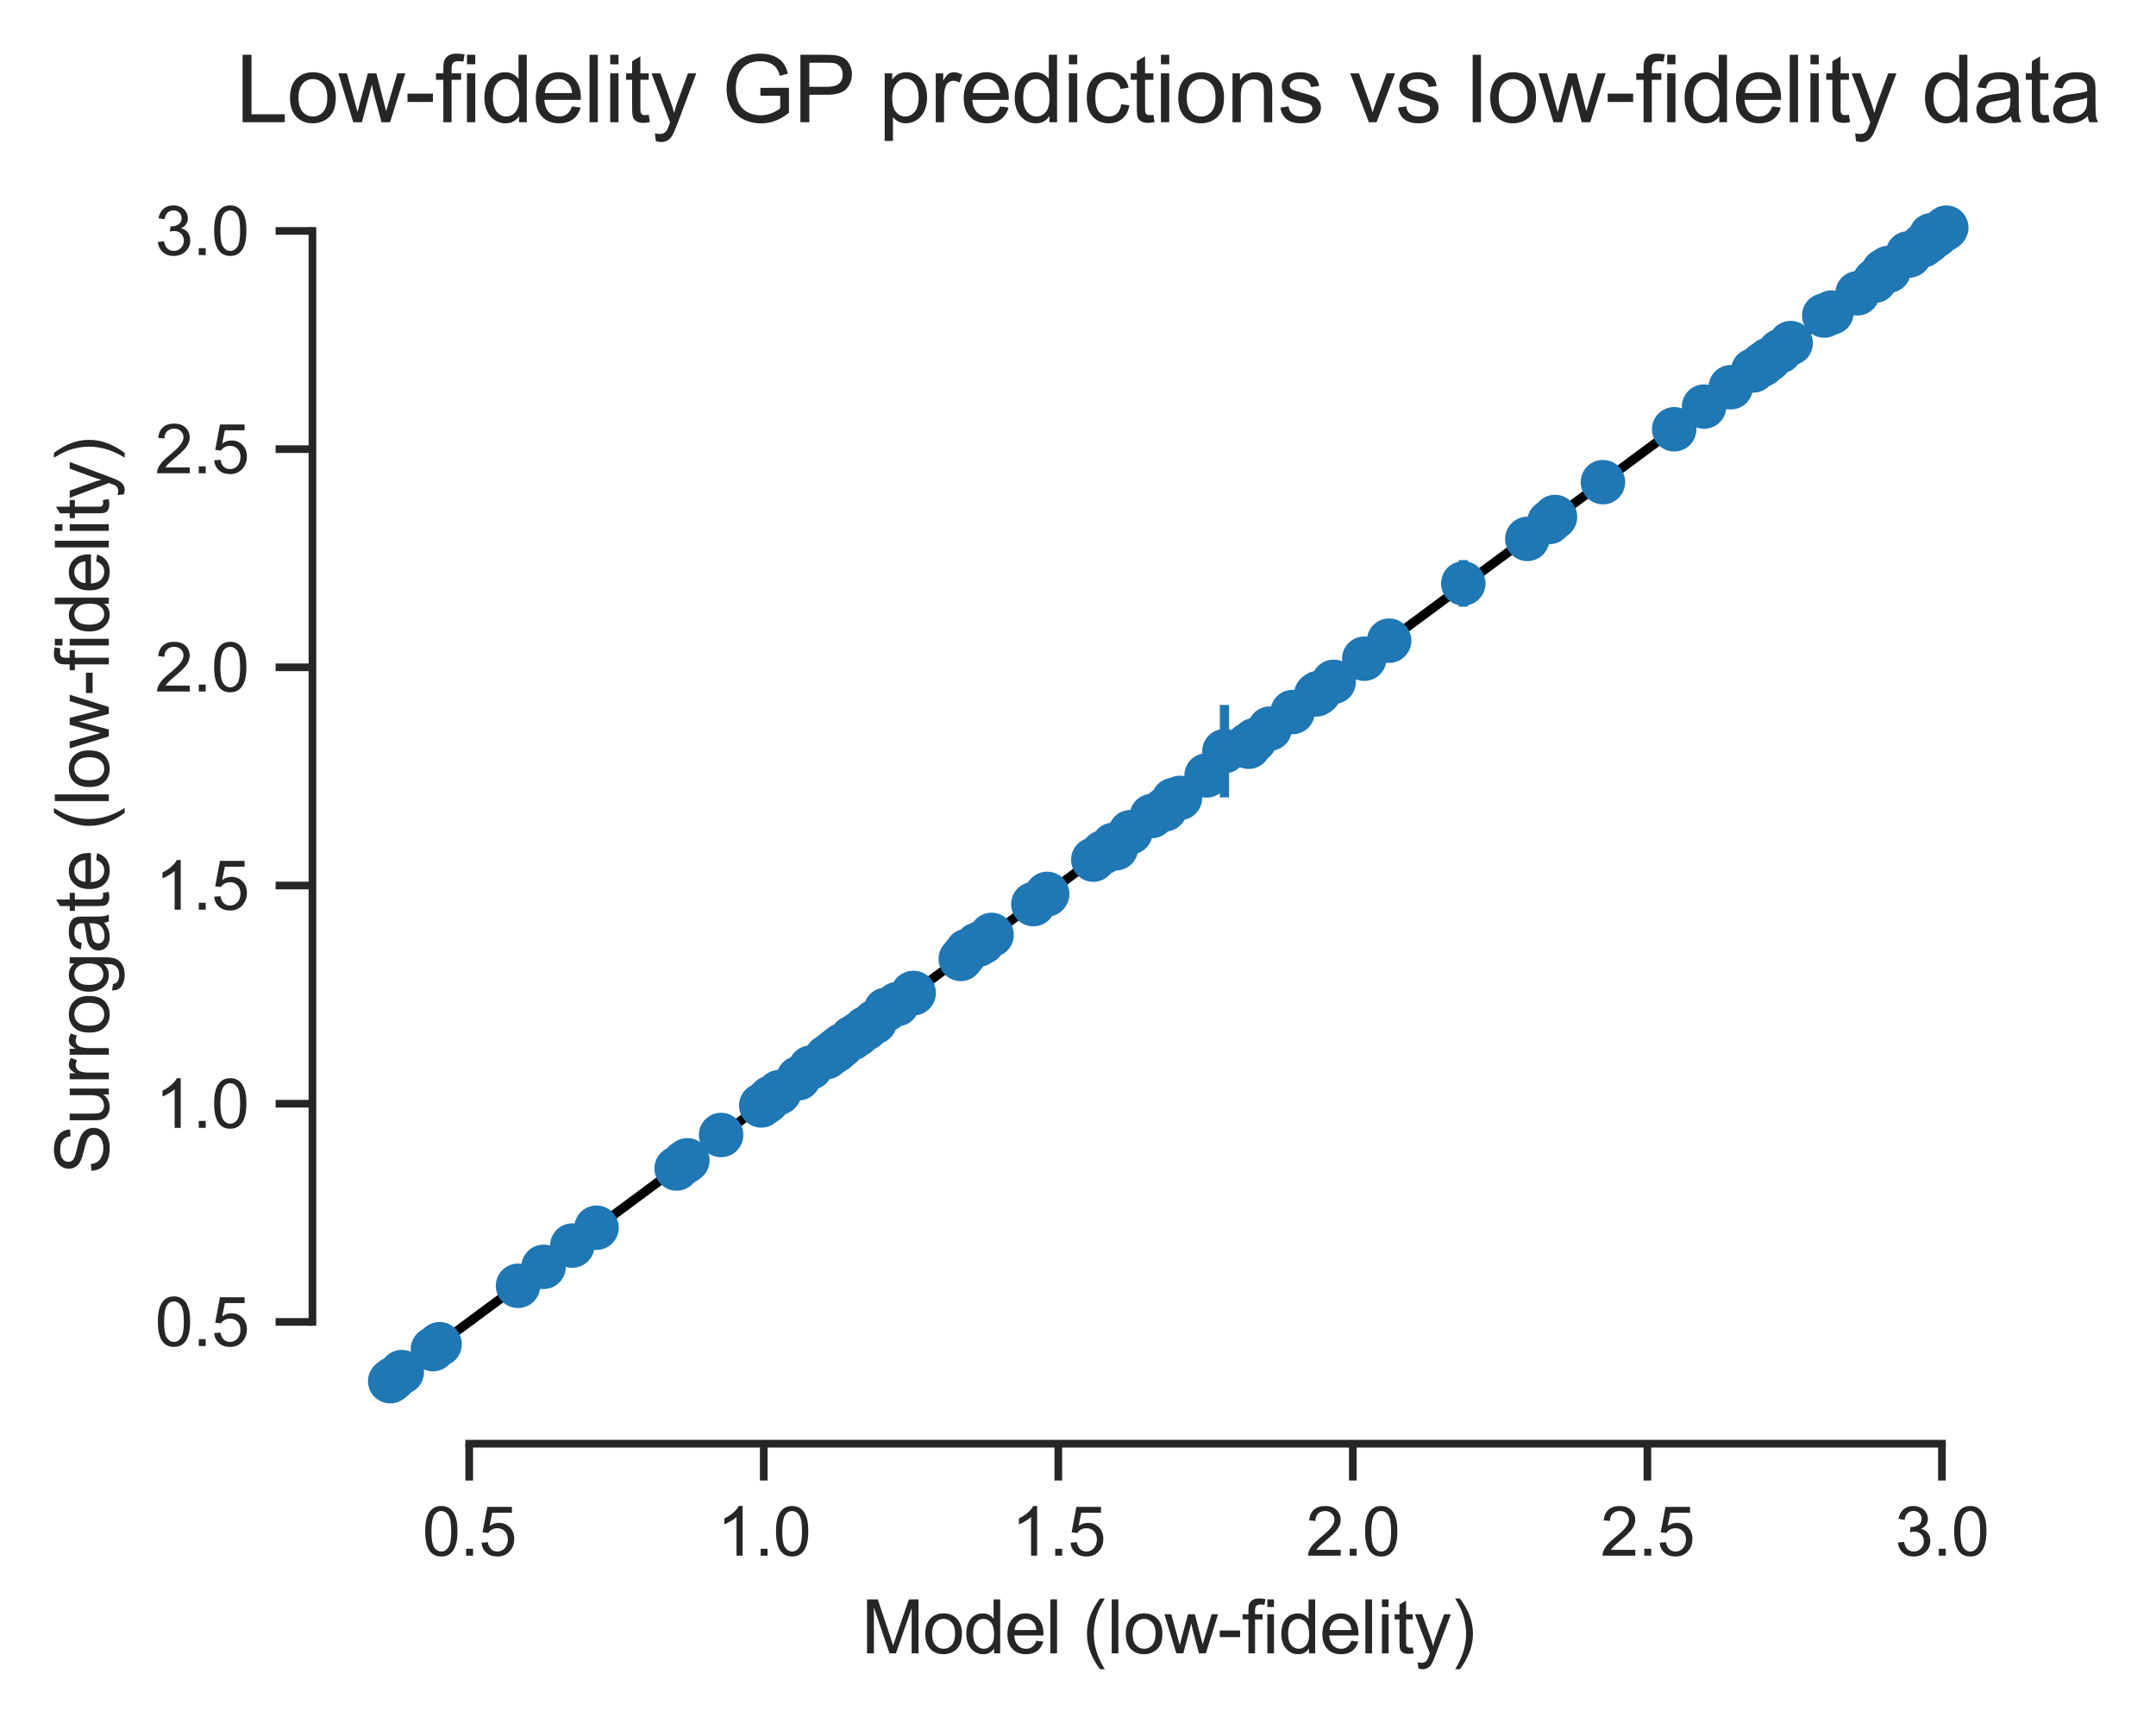 <?xml version="1.0" encoding="utf-8" standalone="no"?>
<!DOCTYPE svg PUBLIC "-//W3C//DTD SVG 1.1//EN"
  "http://www.w3.org/Graphics/SVG/1.1/DTD/svg11.dtd">
<svg xmlns:xlink="http://www.w3.org/1999/xlink" width="281.147pt" height="224.812pt" viewBox="0 0 281.147 224.812" xmlns="http://www.w3.org/2000/svg" version="1.1">
 <defs>
  <style type="text/css">*{stroke-linejoin: round; stroke-linecap: butt}</style>
 </defs>
 <g id="figure_1">
  <g id="patch_1">
   <path d="M 0 224.812 
L 281.147 224.812 
L 281.147 0 
L 0 0 
z
" style="fill: #ffffff"/>
  </g>
  <g id="axes_1">
   <g id="patch_2">
    <path d="M 40.741 188.256 
L 263.941 188.256 
L 263.941 21.936 
L 40.741 21.936 
z
" style="fill: #ffffff"/>
   </g>
   <g id="matplotlib.axis_1">
    <g id="xtick_1">
     <g id="line2d_1">
      <defs>
       <path id="m7c63d60e9c" d="M 0 0 
L 0 4.8 
" style="stroke: #262626"/>
      </defs>
      <g>
       <use xlink:href="#m7c63d60e9c" x="61.188" y="188.256" style="fill: #262626; stroke: #262626"/>
      </g>
     </g>
     <g id="text_1">
      <!-- 0.5 -->
      <g style="fill: #262626" transform="translate(55.072 202.855) scale(0.088 -0.088)">
       <defs>
        <path id="ArialMT-30" d="M 266 2259 
Q 266 3072 433 3567 
Q 600 4063 929 4331 
Q 1259 4600 1759 4600 
Q 2128 4600 2406 4451 
Q 2684 4303 2865 4023 
Q 3047 3744 3150 3342 
Q 3253 2941 3253 2259 
Q 3253 1453 3087 958 
Q 2922 463 2592 192 
Q 2263 -78 1759 -78 
Q 1097 -78 719 397 
Q 266 969 266 2259 
z
M 844 2259 
Q 844 1131 1108 757 
Q 1372 384 1759 384 
Q 2147 384 2411 759 
Q 2675 1134 2675 2259 
Q 2675 3391 2411 3762 
Q 2147 4134 1753 4134 
Q 1366 4134 1134 3806 
Q 844 3388 844 2259 
z
" transform="scale(0.016)"/>
        <path id="ArialMT-2e" d="M 581 0 
L 581 641 
L 1222 641 
L 1222 0 
L 581 0 
z
" transform="scale(0.016)"/>
        <path id="ArialMT-35" d="M 266 1200 
L 856 1250 
Q 922 819 1161 601 
Q 1400 384 1738 384 
Q 2144 384 2425 690 
Q 2706 997 2706 1503 
Q 2706 1984 2436 2262 
Q 2166 2541 1728 2541 
Q 1456 2541 1237 2417 
Q 1019 2294 894 2097 
L 366 2166 
L 809 4519 
L 3088 4519 
L 3088 3981 
L 1259 3981 
L 1013 2750 
Q 1425 3038 1878 3038 
Q 2478 3038 2890 2622 
Q 3303 2206 3303 1553 
Q 3303 931 2941 478 
Q 2500 -78 1738 -78 
Q 1113 -78 717 272 
Q 322 622 266 1200 
z
" transform="scale(0.016)"/>
       </defs>
       <use xlink:href="#ArialMT-30"/>
       <use xlink:href="#ArialMT-2e" x="55.615"/>
       <use xlink:href="#ArialMT-35" x="83.398"/>
      </g>
     </g>
    </g>
    <g id="xtick_2">
     <g id="line2d_2">
      <g>
       <use xlink:href="#m7c63d60e9c" x="99.596" y="188.256" style="fill: #262626; stroke: #262626"/>
      </g>
     </g>
     <g id="text_2">
      <!-- 1.0 -->
      <g style="fill: #262626" transform="translate(93.48 202.855) scale(0.088 -0.088)">
       <defs>
        <path id="ArialMT-31" d="M 2384 0 
L 1822 0 
L 1822 3584 
Q 1619 3391 1289 3197 
Q 959 3003 697 2906 
L 697 3450 
Q 1169 3672 1522 3987 
Q 1875 4303 2022 4600 
L 2384 4600 
L 2384 0 
z
" transform="scale(0.016)"/>
       </defs>
       <use xlink:href="#ArialMT-31"/>
       <use xlink:href="#ArialMT-2e" x="55.615"/>
       <use xlink:href="#ArialMT-30" x="83.398"/>
      </g>
     </g>
    </g>
    <g id="xtick_3">
     <g id="line2d_3">
      <g>
       <use xlink:href="#m7c63d60e9c" x="138.004" y="188.256" style="fill: #262626; stroke: #262626"/>
      </g>
     </g>
     <g id="text_3">
      <!-- 1.5 -->
      <g style="fill: #262626" transform="translate(131.888 202.855) scale(0.088 -0.088)">
       <use xlink:href="#ArialMT-31"/>
       <use xlink:href="#ArialMT-2e" x="55.615"/>
       <use xlink:href="#ArialMT-35" x="83.398"/>
      </g>
     </g>
    </g>
    <g id="xtick_4">
     <g id="line2d_4">
      <g>
       <use xlink:href="#m7c63d60e9c" x="176.413" y="188.256" style="fill: #262626; stroke: #262626"/>
      </g>
     </g>
     <g id="text_4">
      <!-- 2.0 -->
      <g style="fill: #262626" transform="translate(170.297 202.855) scale(0.088 -0.088)">
       <defs>
        <path id="ArialMT-32" d="M 3222 541 
L 3222 0 
L 194 0 
Q 188 203 259 391 
Q 375 700 629 1000 
Q 884 1300 1366 1694 
Q 2113 2306 2375 2664 
Q 2638 3022 2638 3341 
Q 2638 3675 2398 3904 
Q 2159 4134 1775 4134 
Q 1369 4134 1125 3890 
Q 881 3647 878 3216 
L 300 3275 
Q 359 3922 746 4261 
Q 1134 4600 1788 4600 
Q 2447 4600 2831 4234 
Q 3216 3869 3216 3328 
Q 3216 3053 3103 2787 
Q 2991 2522 2730 2228 
Q 2469 1934 1863 1422 
Q 1356 997 1212 845 
Q 1069 694 975 541 
L 3222 541 
z
" transform="scale(0.016)"/>
       </defs>
       <use xlink:href="#ArialMT-32"/>
       <use xlink:href="#ArialMT-2e" x="55.615"/>
       <use xlink:href="#ArialMT-30" x="83.398"/>
      </g>
     </g>
    </g>
    <g id="xtick_5">
     <g id="line2d_5">
      <g>
       <use xlink:href="#m7c63d60e9c" x="214.821" y="188.256" style="fill: #262626; stroke: #262626"/>
      </g>
     </g>
     <g id="text_5">
      <!-- 2.5 -->
      <g style="fill: #262626" transform="translate(208.705 202.855) scale(0.088 -0.088)">
       <use xlink:href="#ArialMT-32"/>
       <use xlink:href="#ArialMT-2e" x="55.615"/>
       <use xlink:href="#ArialMT-35" x="83.398"/>
      </g>
     </g>
    </g>
    <g id="xtick_6">
     <g id="line2d_6">
      <g>
       <use xlink:href="#m7c63d60e9c" x="253.229" y="188.256" style="fill: #262626; stroke: #262626"/>
      </g>
     </g>
     <g id="text_6">
      <!-- 3.0 -->
      <g style="fill: #262626" transform="translate(247.113 202.855) scale(0.088 -0.088)">
       <defs>
        <path id="ArialMT-33" d="M 269 1209 
L 831 1284 
Q 928 806 1161 595 
Q 1394 384 1728 384 
Q 2125 384 2398 659 
Q 2672 934 2672 1341 
Q 2672 1728 2419 1979 
Q 2166 2231 1775 2231 
Q 1616 2231 1378 2169 
L 1441 2663 
Q 1497 2656 1531 2656 
Q 1891 2656 2178 2843 
Q 2466 3031 2466 3422 
Q 2466 3731 2256 3934 
Q 2047 4138 1716 4138 
Q 1388 4138 1169 3931 
Q 950 3725 888 3313 
L 325 3413 
Q 428 3978 793 4289 
Q 1159 4600 1703 4600 
Q 2078 4600 2393 4439 
Q 2709 4278 2876 4000 
Q 3044 3722 3044 3409 
Q 3044 3113 2884 2869 
Q 2725 2625 2413 2481 
Q 2819 2388 3044 2092 
Q 3269 1797 3269 1353 
Q 3269 753 2831 336 
Q 2394 -81 1725 -81 
Q 1122 -81 723 278 
Q 325 638 269 1209 
z
" transform="scale(0.016)"/>
       </defs>
       <use xlink:href="#ArialMT-33"/>
       <use xlink:href="#ArialMT-2e" x="55.615"/>
       <use xlink:href="#ArialMT-30" x="83.398"/>
      </g>
     </g>
    </g>
    <g id="text_7">
     <!-- Model (low-fidelity) -->
     <g style="fill: #262626" transform="translate(112.333 215.592) scale(0.096 -0.096)">
      <defs>
       <path id="ArialMT-4d" d="M 475 0 
L 475 4581 
L 1388 4581 
L 2472 1338 
Q 2622 884 2691 659 
Q 2769 909 2934 1394 
L 4031 4581 
L 4847 4581 
L 4847 0 
L 4263 0 
L 4263 3834 
L 2931 0 
L 2384 0 
L 1059 3900 
L 1059 0 
L 475 0 
z
" transform="scale(0.016)"/>
       <path id="ArialMT-6f" d="M 213 1659 
Q 213 2581 725 3025 
Q 1153 3394 1769 3394 
Q 2453 3394 2887 2945 
Q 3322 2497 3322 1706 
Q 3322 1066 3130 698 
Q 2938 331 2570 128 
Q 2203 -75 1769 -75 
Q 1072 -75 642 372 
Q 213 819 213 1659 
z
M 791 1659 
Q 791 1022 1069 705 
Q 1347 388 1769 388 
Q 2188 388 2466 706 
Q 2744 1025 2744 1678 
Q 2744 2294 2464 2611 
Q 2184 2928 1769 2928 
Q 1347 2928 1069 2612 
Q 791 2297 791 1659 
z
" transform="scale(0.016)"/>
       <path id="ArialMT-64" d="M 2575 0 
L 2575 419 
Q 2259 -75 1647 -75 
Q 1250 -75 917 144 
Q 584 363 401 755 
Q 219 1147 219 1656 
Q 219 2153 384 2558 
Q 550 2963 881 3178 
Q 1213 3394 1622 3394 
Q 1922 3394 2156 3267 
Q 2391 3141 2538 2938 
L 2538 4581 
L 3097 4581 
L 3097 0 
L 2575 0 
z
M 797 1656 
Q 797 1019 1065 703 
Q 1334 388 1700 388 
Q 2069 388 2326 689 
Q 2584 991 2584 1609 
Q 2584 2291 2321 2609 
Q 2059 2928 1675 2928 
Q 1300 2928 1048 2622 
Q 797 2316 797 1656 
z
" transform="scale(0.016)"/>
       <path id="ArialMT-65" d="M 2694 1069 
L 3275 997 
Q 3138 488 2766 206 
Q 2394 -75 1816 -75 
Q 1088 -75 661 373 
Q 234 822 234 1631 
Q 234 2469 665 2931 
Q 1097 3394 1784 3394 
Q 2450 3394 2872 2941 
Q 3294 2488 3294 1666 
Q 3294 1616 3291 1516 
L 816 1516 
Q 847 969 1125 678 
Q 1403 388 1819 388 
Q 2128 388 2347 550 
Q 2566 713 2694 1069 
z
M 847 1978 
L 2700 1978 
Q 2663 2397 2488 2606 
Q 2219 2931 1791 2931 
Q 1403 2931 1139 2672 
Q 875 2413 847 1978 
z
" transform="scale(0.016)"/>
       <path id="ArialMT-6c" d="M 409 0 
L 409 4581 
L 972 4581 
L 972 0 
L 409 0 
z
" transform="scale(0.016)"/>
       <path id="ArialMT-20" transform="scale(0.016)"/>
       <path id="ArialMT-28" d="M 1497 -1347 
Q 1031 -759 709 28 
Q 388 816 388 1659 
Q 388 2403 628 3084 
Q 909 3875 1497 4659 
L 1900 4659 
Q 1522 4009 1400 3731 
Q 1209 3300 1100 2831 
Q 966 2247 966 1656 
Q 966 153 1900 -1347 
L 1497 -1347 
z
" transform="scale(0.016)"/>
       <path id="ArialMT-77" d="M 1034 0 
L 19 3319 
L 600 3319 
L 1128 1403 
L 1325 691 
Q 1338 744 1497 1375 
L 2025 3319 
L 2603 3319 
L 3100 1394 
L 3266 759 
L 3456 1400 
L 4025 3319 
L 4572 3319 
L 3534 0 
L 2950 0 
L 2422 1988 
L 2294 2553 
L 1622 0 
L 1034 0 
z
" transform="scale(0.016)"/>
       <path id="ArialMT-2d" d="M 203 1375 
L 203 1941 
L 1931 1941 
L 1931 1375 
L 203 1375 
z
" transform="scale(0.016)"/>
       <path id="ArialMT-66" d="M 556 0 
L 556 2881 
L 59 2881 
L 59 3319 
L 556 3319 
L 556 3672 
Q 556 4006 616 4169 
Q 697 4388 901 4523 
Q 1106 4659 1475 4659 
Q 1713 4659 2000 4603 
L 1916 4113 
Q 1741 4144 1584 4144 
Q 1328 4144 1222 4034 
Q 1116 3925 1116 3625 
L 1116 3319 
L 1763 3319 
L 1763 2881 
L 1116 2881 
L 1116 0 
L 556 0 
z
" transform="scale(0.016)"/>
       <path id="ArialMT-69" d="M 425 3934 
L 425 4581 
L 988 4581 
L 988 3934 
L 425 3934 
z
M 425 0 
L 425 3319 
L 988 3319 
L 988 0 
L 425 0 
z
" transform="scale(0.016)"/>
       <path id="ArialMT-74" d="M 1650 503 
L 1731 6 
Q 1494 -44 1306 -44 
Q 1000 -44 831 53 
Q 663 150 594 308 
Q 525 466 525 972 
L 525 2881 
L 113 2881 
L 113 3319 
L 525 3319 
L 525 4141 
L 1084 4478 
L 1084 3319 
L 1650 3319 
L 1650 2881 
L 1084 2881 
L 1084 941 
Q 1084 700 1114 631 
Q 1144 563 1211 522 
Q 1278 481 1403 481 
Q 1497 481 1650 503 
z
" transform="scale(0.016)"/>
       <path id="ArialMT-79" d="M 397 -1278 
L 334 -750 
Q 519 -800 656 -800 
Q 844 -800 956 -737 
Q 1069 -675 1141 -563 
Q 1194 -478 1313 -144 
Q 1328 -97 1363 -6 
L 103 3319 
L 709 3319 
L 1400 1397 
Q 1534 1031 1641 628 
Q 1738 1016 1872 1384 
L 2581 3319 
L 3144 3319 
L 1881 -56 
Q 1678 -603 1566 -809 
Q 1416 -1088 1222 -1217 
Q 1028 -1347 759 -1347 
Q 597 -1347 397 -1278 
z
" transform="scale(0.016)"/>
       <path id="ArialMT-29" d="M 791 -1347 
L 388 -1347 
Q 1322 153 1322 1656 
Q 1322 2244 1188 2822 
Q 1081 3291 891 3722 
Q 769 4003 388 4659 
L 791 4659 
Q 1378 3875 1659 3084 
Q 1900 2403 1900 1659 
Q 1900 816 1576 28 
Q 1253 -759 791 -1347 
z
" transform="scale(0.016)"/>
      </defs>
      <use xlink:href="#ArialMT-4d"/>
      <use xlink:href="#ArialMT-6f" x="83.301"/>
      <use xlink:href="#ArialMT-64" x="138.916"/>
      <use xlink:href="#ArialMT-65" x="194.531"/>
      <use xlink:href="#ArialMT-6c" x="250.146"/>
      <use xlink:href="#ArialMT-20" x="272.363"/>
      <use xlink:href="#ArialMT-28" x="300.146"/>
      <use xlink:href="#ArialMT-6c" x="333.447"/>
      <use xlink:href="#ArialMT-6f" x="355.664"/>
      <use xlink:href="#ArialMT-77" x="411.279"/>
      <use xlink:href="#ArialMT-2d" x="483.496"/>
      <use xlink:href="#ArialMT-66" x="516.797"/>
      <use xlink:href="#ArialMT-69" x="544.58"/>
      <use xlink:href="#ArialMT-64" x="566.797"/>
      <use xlink:href="#ArialMT-65" x="622.412"/>
      <use xlink:href="#ArialMT-6c" x="678.027"/>
      <use xlink:href="#ArialMT-69" x="700.244"/>
      <use xlink:href="#ArialMT-74" x="722.461"/>
      <use xlink:href="#ArialMT-79" x="750.244"/>
      <use xlink:href="#ArialMT-29" x="800.244"/>
     </g>
    </g>
   </g>
   <g id="matplotlib.axis_2">
    <g id="ytick_1">
     <g id="line2d_7">
      <defs>
       <path id="m53e6cd5b7f" d="M 0 0 
L -4.8 0 
" style="stroke: #262626"/>
      </defs>
      <g>
       <use xlink:href="#m53e6cd5b7f" x="40.741" y="172.374" style="fill: #262626; stroke: #262626"/>
      </g>
     </g>
     <g id="text_8">
      <!-- 0.5 -->
      <g style="fill: #262626" transform="translate(20.209 175.523) scale(0.088 -0.088)">
       <use xlink:href="#ArialMT-30"/>
       <use xlink:href="#ArialMT-2e" x="55.615"/>
       <use xlink:href="#ArialMT-35" x="83.398"/>
      </g>
     </g>
    </g>
    <g id="ytick_2">
     <g id="line2d_8">
      <g>
       <use xlink:href="#m53e6cd5b7f" x="40.741" y="143.921" style="fill: #262626; stroke: #262626"/>
      </g>
     </g>
     <g id="text_9">
      <!-- 1.0 -->
      <g style="fill: #262626" transform="translate(20.209 147.071) scale(0.088 -0.088)">
       <use xlink:href="#ArialMT-31"/>
       <use xlink:href="#ArialMT-2e" x="55.615"/>
       <use xlink:href="#ArialMT-30" x="83.398"/>
      </g>
     </g>
    </g>
    <g id="ytick_3">
     <g id="line2d_9">
      <g>
       <use xlink:href="#m53e6cd5b7f" x="40.741" y="115.469" style="fill: #262626; stroke: #262626"/>
      </g>
     </g>
     <g id="text_10">
      <!-- 1.5 -->
      <g style="fill: #262626" transform="translate(20.209 118.618) scale(0.088 -0.088)">
       <use xlink:href="#ArialMT-31"/>
       <use xlink:href="#ArialMT-2e" x="55.615"/>
       <use xlink:href="#ArialMT-35" x="83.398"/>
      </g>
     </g>
    </g>
    <g id="ytick_4">
     <g id="line2d_10">
      <g>
       <use xlink:href="#m53e6cd5b7f" x="40.741" y="87.016" style="fill: #262626; stroke: #262626"/>
      </g>
     </g>
     <g id="text_11">
      <!-- 2.0 -->
      <g style="fill: #262626" transform="translate(20.209 90.166) scale(0.088 -0.088)">
       <use xlink:href="#ArialMT-32"/>
       <use xlink:href="#ArialMT-2e" x="55.615"/>
       <use xlink:href="#ArialMT-30" x="83.398"/>
      </g>
     </g>
    </g>
    <g id="ytick_5">
     <g id="line2d_11">
      <g>
       <use xlink:href="#m53e6cd5b7f" x="40.741" y="58.564" style="fill: #262626; stroke: #262626"/>
      </g>
     </g>
     <g id="text_12">
      <!-- 2.5 -->
      <g style="fill: #262626" transform="translate(20.209 61.713) scale(0.088 -0.088)">
       <use xlink:href="#ArialMT-32"/>
       <use xlink:href="#ArialMT-2e" x="55.615"/>
       <use xlink:href="#ArialMT-35" x="83.398"/>
      </g>
     </g>
    </g>
    <g id="ytick_6">
     <g id="line2d_12">
      <g>
       <use xlink:href="#m53e6cd5b7f" x="40.741" y="30.111" style="fill: #262626; stroke: #262626"/>
      </g>
     </g>
     <g id="text_13">
      <!-- 3.0 -->
      <g style="fill: #262626" transform="translate(20.209 33.261) scale(0.088 -0.088)">
       <use xlink:href="#ArialMT-33"/>
       <use xlink:href="#ArialMT-2e" x="55.615"/>
       <use xlink:href="#ArialMT-30" x="83.398"/>
      </g>
     </g>
    </g>
    <g id="text_14">
     <!-- Surrogate (low-fidelity) -->
     <g style="fill: #262626" transform="translate(14.188 153.109) rotate(-90) scale(0.096 -0.096)">
      <defs>
       <path id="ArialMT-53" d="M 288 1472 
L 859 1522 
Q 900 1178 1048 958 
Q 1197 738 1509 602 
Q 1822 466 2213 466 
Q 2559 466 2825 569 
Q 3091 672 3220 851 
Q 3350 1031 3350 1244 
Q 3350 1459 3225 1620 
Q 3100 1781 2813 1891 
Q 2628 1963 1997 2114 
Q 1366 2266 1113 2400 
Q 784 2572 623 2826 
Q 463 3081 463 3397 
Q 463 3744 659 4045 
Q 856 4347 1234 4503 
Q 1613 4659 2075 4659 
Q 2584 4659 2973 4495 
Q 3363 4331 3572 4012 
Q 3781 3694 3797 3291 
L 3216 3247 
Q 3169 3681 2898 3903 
Q 2628 4125 2100 4125 
Q 1550 4125 1298 3923 
Q 1047 3722 1047 3438 
Q 1047 3191 1225 3031 
Q 1400 2872 2139 2705 
Q 2878 2538 3153 2413 
Q 3553 2228 3743 1945 
Q 3934 1663 3934 1294 
Q 3934 928 3725 604 
Q 3516 281 3123 101 
Q 2731 -78 2241 -78 
Q 1619 -78 1198 103 
Q 778 284 539 648 
Q 300 1013 288 1472 
z
" transform="scale(0.016)"/>
       <path id="ArialMT-75" d="M 2597 0 
L 2597 488 
Q 2209 -75 1544 -75 
Q 1250 -75 995 37 
Q 741 150 617 320 
Q 494 491 444 738 
Q 409 903 409 1263 
L 409 3319 
L 972 3319 
L 972 1478 
Q 972 1038 1006 884 
Q 1059 663 1231 536 
Q 1403 409 1656 409 
Q 1909 409 2131 539 
Q 2353 669 2445 892 
Q 2538 1116 2538 1541 
L 2538 3319 
L 3100 3319 
L 3100 0 
L 2597 0 
z
" transform="scale(0.016)"/>
       <path id="ArialMT-72" d="M 416 0 
L 416 3319 
L 922 3319 
L 922 2816 
Q 1116 3169 1280 3281 
Q 1444 3394 1641 3394 
Q 1925 3394 2219 3213 
L 2025 2691 
Q 1819 2813 1613 2813 
Q 1428 2813 1281 2702 
Q 1134 2591 1072 2394 
Q 978 2094 978 1738 
L 978 0 
L 416 0 
z
" transform="scale(0.016)"/>
       <path id="ArialMT-67" d="M 319 -275 
L 866 -356 
Q 900 -609 1056 -725 
Q 1266 -881 1628 -881 
Q 2019 -881 2231 -725 
Q 2444 -569 2519 -288 
Q 2563 -116 2559 434 
Q 2191 0 1641 0 
Q 956 0 581 494 
Q 206 988 206 1678 
Q 206 2153 378 2554 
Q 550 2956 876 3175 
Q 1203 3394 1644 3394 
Q 2231 3394 2613 2919 
L 2613 3319 
L 3131 3319 
L 3131 450 
Q 3131 -325 2973 -648 
Q 2816 -972 2473 -1159 
Q 2131 -1347 1631 -1347 
Q 1038 -1347 672 -1080 
Q 306 -813 319 -275 
z
M 784 1719 
Q 784 1066 1043 766 
Q 1303 466 1694 466 
Q 2081 466 2343 764 
Q 2606 1063 2606 1700 
Q 2606 2309 2336 2618 
Q 2066 2928 1684 2928 
Q 1309 2928 1046 2623 
Q 784 2319 784 1719 
z
" transform="scale(0.016)"/>
       <path id="ArialMT-61" d="M 2588 409 
Q 2275 144 1986 34 
Q 1697 -75 1366 -75 
Q 819 -75 525 192 
Q 231 459 231 875 
Q 231 1119 342 1320 
Q 453 1522 633 1644 
Q 813 1766 1038 1828 
Q 1203 1872 1538 1913 
Q 2219 1994 2541 2106 
Q 2544 2222 2544 2253 
Q 2544 2597 2384 2738 
Q 2169 2928 1744 2928 
Q 1347 2928 1158 2789 
Q 969 2650 878 2297 
L 328 2372 
Q 403 2725 575 2942 
Q 747 3159 1072 3276 
Q 1397 3394 1825 3394 
Q 2250 3394 2515 3294 
Q 2781 3194 2906 3042 
Q 3031 2891 3081 2659 
Q 3109 2516 3109 2141 
L 3109 1391 
Q 3109 606 3145 398 
Q 3181 191 3288 0 
L 2700 0 
Q 2613 175 2588 409 
z
M 2541 1666 
Q 2234 1541 1622 1453 
Q 1275 1403 1131 1340 
Q 988 1278 909 1158 
Q 831 1038 831 891 
Q 831 666 1001 516 
Q 1172 366 1500 366 
Q 1825 366 2078 508 
Q 2331 650 2450 897 
Q 2541 1088 2541 1459 
L 2541 1666 
z
" transform="scale(0.016)"/>
      </defs>
      <use xlink:href="#ArialMT-53"/>
      <use xlink:href="#ArialMT-75" x="66.699"/>
      <use xlink:href="#ArialMT-72" x="122.314"/>
      <use xlink:href="#ArialMT-72" x="155.615"/>
      <use xlink:href="#ArialMT-6f" x="188.916"/>
      <use xlink:href="#ArialMT-67" x="244.531"/>
      <use xlink:href="#ArialMT-61" x="300.146"/>
      <use xlink:href="#ArialMT-74" x="355.762"/>
      <use xlink:href="#ArialMT-65" x="383.545"/>
      <use xlink:href="#ArialMT-20" x="439.16"/>
      <use xlink:href="#ArialMT-28" x="466.943"/>
      <use xlink:href="#ArialMT-6c" x="500.244"/>
      <use xlink:href="#ArialMT-6f" x="522.461"/>
      <use xlink:href="#ArialMT-77" x="578.076"/>
      <use xlink:href="#ArialMT-2d" x="650.293"/>
      <use xlink:href="#ArialMT-66" x="683.594"/>
      <use xlink:href="#ArialMT-69" x="711.377"/>
      <use xlink:href="#ArialMT-64" x="733.594"/>
      <use xlink:href="#ArialMT-65" x="789.209"/>
      <use xlink:href="#ArialMT-6c" x="844.824"/>
      <use xlink:href="#ArialMT-69" x="867.041"/>
      <use xlink:href="#ArialMT-74" x="889.258"/>
      <use xlink:href="#ArialMT-79" x="917.041"/>
      <use xlink:href="#ArialMT-29" x="967.041"/>
     </g>
    </g>
   </g>
   <g id="LineCollection_1">
    <path d="M 112.801 134.318 
L 112.801 133.966 
" clip-path="url(#p7ef61c70ca)" style="fill: none; stroke: #1f77b4; stroke-width: 1.2"/>
    <path d="M 117 131.642 
L 117 130.217 
" clip-path="url(#p7ef61c70ca)" style="fill: none; stroke: #1f77b4; stroke-width: 1.2"/>
    <path d="M 228.625 48.504 
L 228.625 48.108 
" clip-path="url(#p7ef61c70ca)" style="fill: none; stroke: #1f77b4; stroke-width: 1.2"/>
    <path d="M 100.494 143.432 
L 100.494 142.849 
" clip-path="url(#p7ef61c70ca)" style="fill: none; stroke: #1f77b4; stroke-width: 1.2"/>
    <path d="M 70.883 165.662 
L 70.883 164.723 
" clip-path="url(#p7ef61c70ca)" style="fill: none; stroke: #1f77b4; stroke-width: 1.2"/>
    <path d="M 89.227 151.735 
L 89.227 151.433 
" clip-path="url(#p7ef61c70ca)" style="fill: none; stroke: #1f77b4; stroke-width: 1.2"/>
    <path d="M 119.042 129.661 
L 119.042 129.369 
" clip-path="url(#p7ef61c70ca)" style="fill: none; stroke: #1f77b4; stroke-width: 1.2"/>
    <path d="M 111.874 135.425 
L 111.874 134.284 
" clip-path="url(#p7ef61c70ca)" style="fill: none; stroke: #1f77b4; stroke-width: 1.2"/>
    <path d="M 162.753 97.276 
L 162.753 96.966 
" clip-path="url(#p7ef61c70ca)" style="fill: none; stroke: #1f77b4; stroke-width: 1.2"/>
    <path d="M 238.831 40.917 
L 238.831 40.602 
" clip-path="url(#p7ef61c70ca)" style="fill: none; stroke: #1f77b4; stroke-width: 1.2"/>
    <path d="M 232.101 45.987 
L 232.101 45.63 
" clip-path="url(#p7ef61c70ca)" style="fill: none; stroke: #1f77b4; stroke-width: 1.2"/>
    <path d="M 163.606 96.842 
L 163.606 96.182 
" clip-path="url(#p7ef61c70ca)" style="fill: none; stroke: #1f77b4; stroke-width: 1.2"/>
    <path d="M 125.646 124.771 
L 125.646 124.437 
" clip-path="url(#p7ef61c70ca)" style="fill: none; stroke: #1f77b4; stroke-width: 1.2"/>
    <path d="M 88.235 152.829 
L 88.235 151.911 
" clip-path="url(#p7ef61c70ca)" style="fill: none; stroke: #1f77b4; stroke-width: 1.2"/>
    <path d="M 253.492 30.215 
L 253.492 29.658 
" clip-path="url(#p7ef61c70ca)" style="fill: none; stroke: #1f77b4; stroke-width: 1.2"/>
    <path d="M 51.288 180.393 
L 51.288 179.17 
" clip-path="url(#p7ef61c70ca)" style="fill: none; stroke: #1f77b4; stroke-width: 1.2"/>
    <path d="M 77.784 160.604 
L 77.784 159.579 
" clip-path="url(#p7ef61c70ca)" style="fill: none; stroke: #1f77b4; stroke-width: 1.2"/>
    <path d="M 202.775 67.696 
L 202.775 67.138 
" clip-path="url(#p7ef61c70ca)" style="fill: none; stroke: #1f77b4; stroke-width: 1.2"/>
    <path d="M 229.867 47.62 
L 229.867 47.288 
" clip-path="url(#p7ef61c70ca)" style="fill: none; stroke: #1f77b4; stroke-width: 1.2"/>
    <path d="M 218.321 56.142 
L 218.321 55.805 
" clip-path="url(#p7ef61c70ca)" style="fill: none; stroke: #1f77b4; stroke-width: 1.2"/>
    <path d="M 250.755 32.166 
L 250.755 31.812 
" clip-path="url(#p7ef61c70ca)" style="fill: none; stroke: #1f77b4; stroke-width: 1.2"/>
    <path d="M 251.233 31.904 
L 251.233 31.318 
" clip-path="url(#p7ef61c70ca)" style="fill: none; stroke: #1f77b4; stroke-width: 1.2"/>
    <path d="M 253.796 29.856 
L 253.796 29.518 
" clip-path="url(#p7ef61c70ca)" style="fill: none; stroke: #1f77b4; stroke-width: 1.2"/>
    <path d="M 125.286 125.546 
L 125.286 124.534 
" clip-path="url(#p7ef61c70ca)" style="fill: none; stroke: #1f77b4; stroke-width: 1.2"/>
    <path d="M 101.655 142.541 
L 101.655 142.259 
" clip-path="url(#p7ef61c70ca)" style="fill: none; stroke: #1f77b4; stroke-width: 1.2"/>
    <path d="M 168.558 93.011 
L 168.558 92.691 
" clip-path="url(#p7ef61c70ca)" style="fill: none; stroke: #1f77b4; stroke-width: 1.2"/>
    <path d="M 127.385 123.962 
L 127.385 122.453 
" clip-path="url(#p7ef61c70ca)" style="fill: none; stroke: #1f77b4; stroke-width: 1.2"/>
    <path d="M 136.475 116.849 
L 136.475 116.44 
" clip-path="url(#p7ef61c70ca)" style="fill: none; stroke: #1f77b4; stroke-width: 1.2"/>
    <path d="M 244.486 36.758 
L 244.486 36.441 
" clip-path="url(#p7ef61c70ca)" style="fill: none; stroke: #1f77b4; stroke-width: 1.2"/>
    <path d="M 199.167 70.556 
L 199.167 69.981 
" clip-path="url(#p7ef61c70ca)" style="fill: none; stroke: #1f77b4; stroke-width: 1.2"/>
    <path d="M 111.091 135.576 
L 111.091 135.093 
" clip-path="url(#p7ef61c70ca)" style="fill: none; stroke: #1f77b4; stroke-width: 1.2"/>
    <path d="M 145.177 110.311 
L 145.177 110.021 
" clip-path="url(#p7ef61c70ca)" style="fill: none; stroke: #1f77b4; stroke-width: 1.2"/>
    <path d="M 50.886 180.696 
L 50.886 179.505 
" clip-path="url(#p7ef61c70ca)" style="fill: none; stroke: #1f77b4; stroke-width: 1.2"/>
    <path d="M 112.951 134.292 
L 112.951 133.829 
" clip-path="url(#p7ef61c70ca)" style="fill: none; stroke: #1f77b4; stroke-width: 1.2"/>
    <path d="M 94.031 148.407 
L 94.031 147.595 
" clip-path="url(#p7ef61c70ca)" style="fill: none; stroke: #1f77b4; stroke-width: 1.2"/>
    <path d="M 150.198 106.607 
L 150.198 106.211 
" clip-path="url(#p7ef61c70ca)" style="fill: none; stroke: #1f77b4; stroke-width: 1.2"/>
    <path d="M 229.826 48.239 
L 229.826 46.868 
" clip-path="url(#p7ef61c70ca)" style="fill: none; stroke: #1f77b4; stroke-width: 1.2"/>
    <path d="M 171.647 90.739 
L 171.647 90.358 
" clip-path="url(#p7ef61c70ca)" style="fill: none; stroke: #1f77b4; stroke-width: 1.2"/>
    <path d="M 171.98 90.507 
L 171.98 90.167 
" clip-path="url(#p7ef61c70ca)" style="fill: none; stroke: #1f77b4; stroke-width: 1.2"/>
    <path d="M 143.86 111.286 
L 143.86 110.998 
" clip-path="url(#p7ef61c70ca)" style="fill: none; stroke: #1f77b4; stroke-width: 1.2"/>
    <path d="M 242.226 38.402 
L 242.226 38.083 
" clip-path="url(#p7ef61c70ca)" style="fill: none; stroke: #1f77b4; stroke-width: 1.2"/>
    <path d="M 129.301 122.068 
L 129.301 121.752 
" clip-path="url(#p7ef61c70ca)" style="fill: none; stroke: #1f77b4; stroke-width: 1.2"/>
    <path d="M 114.079 133.548 
L 114.079 132.949 
" clip-path="url(#p7ef61c70ca)" style="fill: none; stroke: #1f77b4; stroke-width: 1.2"/>
    <path d="M 209.027 63.022 
L 209.027 62.717 
" clip-path="url(#p7ef61c70ca)" style="fill: none; stroke: #1f77b4; stroke-width: 1.2"/>
    <path d="M 173.915 89.127 
L 173.915 88.695 
" clip-path="url(#p7ef61c70ca)" style="fill: none; stroke: #1f77b4; stroke-width: 1.2"/>
    <path d="M 251.809 31.432 
L 251.809 30.639 
" clip-path="url(#p7ef61c70ca)" style="fill: none; stroke: #1f77b4; stroke-width: 1.2"/>
    <path d="M 181.144 83.783 
L 181.144 83.302 
" clip-path="url(#p7ef61c70ca)" style="fill: none; stroke: #1f77b4; stroke-width: 1.2"/>
    <path d="M 248.896 33.511 
L 248.896 33.146 
" clip-path="url(#p7ef61c70ca)" style="fill: none; stroke: #1f77b4; stroke-width: 1.2"/>
    <path d="M 89.631 151.568 
L 89.631 151.032 
" clip-path="url(#p7ef61c70ca)" style="fill: none; stroke: #1f77b4; stroke-width: 1.2"/>
    <path d="M 248.799 33.839 
L 248.799 32.255 
" clip-path="url(#p7ef61c70ca)" style="fill: none; stroke: #1f77b4; stroke-width: 1.2"/>
    <path d="M 128.155 123.091 
L 128.155 122.617 
" clip-path="url(#p7ef61c70ca)" style="fill: none; stroke: #1f77b4; stroke-width: 1.2"/>
    <path d="M 202.026 68.25 
L 202.026 67.884 
" clip-path="url(#p7ef61c70ca)" style="fill: none; stroke: #1f77b4; stroke-width: 1.2"/>
    <path d="M 230.665 47.221 
L 230.665 46.549 
" clip-path="url(#p7ef61c70ca)" style="fill: none; stroke: #1f77b4; stroke-width: 1.2"/>
    <path d="M 74.63 162.872 
L 74.63 161.966 
" clip-path="url(#p7ef61c70ca)" style="fill: none; stroke: #1f77b4; stroke-width: 1.2"/>
    <path d="M 246.223 35.734 
L 246.223 34.169 
" clip-path="url(#p7ef61c70ca)" style="fill: none; stroke: #1f77b4; stroke-width: 1.2"/>
    <path d="M 159.672 103.977 
L 159.672 91.924 
" clip-path="url(#p7ef61c70ca)" style="fill: none; stroke: #1f77b4; stroke-width: 1.2"/>
    <path d="M 251.479 31.619 
L 251.479 31.232 
" clip-path="url(#p7ef61c70ca)" style="fill: none; stroke: #1f77b4; stroke-width: 1.2"/>
    <path d="M 225.691 50.703 
L 225.691 50.285 
" clip-path="url(#p7ef61c70ca)" style="fill: none; stroke: #1f77b4; stroke-width: 1.2"/>
    <path d="M 67.551 167.821 
L 67.551 167.516 
" clip-path="url(#p7ef61c70ca)" style="fill: none; stroke: #1f77b4; stroke-width: 1.2"/>
    <path d="M 134.75 118.087 
L 134.75 117.706 
" clip-path="url(#p7ef61c70ca)" style="fill: none; stroke: #1f77b4; stroke-width: 1.2"/>
    <path d="M 52.395 179.438 
L 52.395 178.402 
" clip-path="url(#p7ef61c70ca)" style="fill: none; stroke: #1f77b4; stroke-width: 1.2"/>
    <path d="M 157.343 101.299 
L 157.343 100.925 
" clip-path="url(#p7ef61c70ca)" style="fill: none; stroke: #1f77b4; stroke-width: 1.2"/>
    <path d="M 153.019 104.556 
L 153.019 104.072 
" clip-path="url(#p7ef61c70ca)" style="fill: none; stroke: #1f77b4; stroke-width: 1.2"/>
    <path d="M 127.547 123.361 
L 127.547 123.022 
" clip-path="url(#p7ef61c70ca)" style="fill: none; stroke: #1f77b4; stroke-width: 1.2"/>
    <path d="M 249.021 33.422 
L 249.021 33.088 
" clip-path="url(#p7ef61c70ca)" style="fill: none; stroke: #1f77b4; stroke-width: 1.2"/>
    <path d="M 252.473 30.896 
L 252.473 30.487 
" clip-path="url(#p7ef61c70ca)" style="fill: none; stroke: #1f77b4; stroke-width: 1.2"/>
    <path d="M 190.815 79.114 
L 190.815 73.039 
" clip-path="url(#p7ef61c70ca)" style="fill: none; stroke: #1f77b4; stroke-width: 1.2"/>
    <path d="M 245.613 36.337 
L 245.613 34.337 
" clip-path="url(#p7ef61c70ca)" style="fill: none; stroke: #1f77b4; stroke-width: 1.2"/>
    <path d="M 56.461 176.887 
L 56.461 174.953 
" clip-path="url(#p7ef61c70ca)" style="fill: none; stroke: #1f77b4; stroke-width: 1.2"/>
    <path d="M 57.323 176.238 
L 57.323 174.326 
" clip-path="url(#p7ef61c70ca)" style="fill: none; stroke: #1f77b4; stroke-width: 1.2"/>
    <path d="M 115.512 132.859 
L 115.512 130.489 
" clip-path="url(#p7ef61c70ca)" style="fill: none; stroke: #1f77b4; stroke-width: 1.2"/>
    <path d="M 147.418 108.672 
L 147.418 108.35 
" clip-path="url(#p7ef61c70ca)" style="fill: none; stroke: #1f77b4; stroke-width: 1.2"/>
    <path d="M 153.865 104.567 
L 153.865 103.528 
" clip-path="url(#p7ef61c70ca)" style="fill: none; stroke: #1f77b4; stroke-width: 1.2"/>
    <path d="M 233.506 45.009 
L 233.506 44.469 
" clip-path="url(#p7ef61c70ca)" style="fill: none; stroke: #1f77b4; stroke-width: 1.2"/>
    <path d="M 251.827 31.857 
L 251.827 29.496 
" clip-path="url(#p7ef61c70ca)" style="fill: none; stroke: #1f77b4; stroke-width: 1.2"/>
    <path d="M 109.234 136.919 
L 109.234 136.62 
" clip-path="url(#p7ef61c70ca)" style="fill: none; stroke: #1f77b4; stroke-width: 1.2"/>
    <path d="M 251.667 31.411 
L 251.667 31.114 
" clip-path="url(#p7ef61c70ca)" style="fill: none; stroke: #1f77b4; stroke-width: 1.2"/>
    <path d="M 111.144 135.521 
L 111.144 135.193 
" clip-path="url(#p7ef61c70ca)" style="fill: none; stroke: #1f77b4; stroke-width: 1.2"/>
    <path d="M 142.572 112.238 
L 142.572 111.945 
" clip-path="url(#p7ef61c70ca)" style="fill: none; stroke: #1f77b4; stroke-width: 1.2"/>
    <path d="M 113.994 133.868 
L 113.994 132.697 
" clip-path="url(#p7ef61c70ca)" style="fill: none; stroke: #1f77b4; stroke-width: 1.2"/>
    <path d="M 222.214 53.212 
L 222.214 52.826 
" clip-path="url(#p7ef61c70ca)" style="fill: none; stroke: #1f77b4; stroke-width: 1.2"/>
    <path d="M 119.146 130.005 
L 119.146 128.962 
" clip-path="url(#p7ef61c70ca)" style="fill: none; stroke: #1f77b4; stroke-width: 1.2"/>
    <path d="M 136.557 116.753 
L 136.557 116.377 
" clip-path="url(#p7ef61c70ca)" style="fill: none; stroke: #1f77b4; stroke-width: 1.2"/>
    <path d="M 107.797 138.409 
L 107.797 137.26 
" clip-path="url(#p7ef61c70ca)" style="fill: none; stroke: #1f77b4; stroke-width: 1.2"/>
    <path d="M 177.906 86.107 
L 177.906 85.68 
" clip-path="url(#p7ef61c70ca)" style="fill: none; stroke: #1f77b4; stroke-width: 1.2"/>
    <path d="M 165.582 95.218 
L 165.582 94.803 
" clip-path="url(#p7ef61c70ca)" style="fill: none; stroke: #1f77b4; stroke-width: 1.2"/>
    <path d="M 108.666 137.82 
L 108.666 136.594 
" clip-path="url(#p7ef61c70ca)" style="fill: none; stroke: #1f77b4; stroke-width: 1.2"/>
    <path d="M 162.83 97.812 
L 162.83 96.931 
" clip-path="url(#p7ef61c70ca)" style="fill: none; stroke: #1f77b4; stroke-width: 1.2"/>
    <path d="M 104.129 140.842 
L 104.129 140.354 
" clip-path="url(#p7ef61c70ca)" style="fill: none; stroke: #1f77b4; stroke-width: 1.2"/>
    <path d="M 145.516 111.559 
L 145.516 109.656 
" clip-path="url(#p7ef61c70ca)" style="fill: none; stroke: #1f77b4; stroke-width: 1.2"/>
    <path d="M 99.978 143.828 
L 99.978 143.482 
" clip-path="url(#p7ef61c70ca)" style="fill: none; stroke: #1f77b4; stroke-width: 1.2"/>
    <path d="M 126.115 125.459 
L 126.115 122.518 
" clip-path="url(#p7ef61c70ca)" style="fill: none; stroke: #1f77b4; stroke-width: 1.2"/>
    <path d="M 99.271 144.624 
L 99.271 143.669 
" clip-path="url(#p7ef61c70ca)" style="fill: none; stroke: #1f77b4; stroke-width: 1.2"/>
    <path d="M 109.787 136.656 
L 109.787 135.987 
" clip-path="url(#p7ef61c70ca)" style="fill: none; stroke: #1f77b4; stroke-width: 1.2"/>
    <path d="M 105.699 140.66 
L 105.699 137.774 
" clip-path="url(#p7ef61c70ca)" style="fill: none; stroke: #1f77b4; stroke-width: 1.2"/>
    <path d="M 151.898 106.097 
L 151.898 104.982 
" clip-path="url(#p7ef61c70ca)" style="fill: none; stroke: #1f77b4; stroke-width: 1.2"/>
    <path d="M 109.03 137.669 
L 109.03 136.224 
" clip-path="url(#p7ef61c70ca)" style="fill: none; stroke: #1f77b4; stroke-width: 1.2"/>
    <path d="M 101.466 142.684 
L 101.466 142.398 
" clip-path="url(#p7ef61c70ca)" style="fill: none; stroke: #1f77b4; stroke-width: 1.2"/>
    <path d="M 237.887 41.911 
L 237.887 40.374 
" clip-path="url(#p7ef61c70ca)" style="fill: none; stroke: #1f77b4; stroke-width: 1.2"/>
    <path d="M 246.292 35.481 
L 246.292 35.1 
" clip-path="url(#p7ef61c70ca)" style="fill: none; stroke: #1f77b4; stroke-width: 1.2"/>
   </g>
   <g id="line2d_13">
    <path d="M 112.801 134.139 
L 117 131.029 
L 228.625 48.337 
L 100.494 143.256 
L 70.883 165.191 
L 89.227 151.603 
L 119.042 129.516 
L 111.874 134.826 
L 162.753 97.135 
L 238.831 40.777 
L 232.101 45.762 
L 163.606 96.503 
L 125.646 124.624 
L 88.235 152.338 
L 253.492 29.916 
L 51.288 179.708 
L 77.784 160.08 
L 202.775 67.487 
L 229.867 47.418 
L 218.321 55.971 
L 250.755 31.944 
L 251.233 31.59 
L 253.796 29.692 
L 125.286 124.891 
L 101.655 142.396 
L 168.558 92.835 
L 127.385 123.336 
L 136.475 116.601 
L 244.486 36.588 
L 199.167 70.16 
L 111.091 135.406 
L 145.177 110.155 
L 50.886 180.005 
L 112.951 134.028 
L 94.031 148.044 
L 150.198 106.436 
L 229.826 47.448 
L 171.647 90.546 
L 171.98 90.3 
L 143.86 111.131 
L 242.226 38.263 
L 129.301 121.916 
L 114.079 133.192 
L 209.027 62.856 
L 173.915 88.867 
L 251.809 31.163 
L 181.144 83.511 
L 248.896 33.321 
L 89.631 151.304 
L 248.799 33.393 
L 128.155 122.765 
L 202.026 68.042 
L 230.665 46.826 
L 74.63 162.416 
L 246.223 35.301 
L 159.672 99.417 
L 251.479 31.408 
L 225.691 50.511 
L 67.551 167.66 
L 134.75 117.879 
L 52.395 178.887 
L 157.343 101.143 
L 153.019 104.346 
L 127.547 123.216 
L 249.021 33.229 
L 252.473 30.671 
L 190.815 76.347 
L 245.613 35.753 
L 56.461 175.875 
L 57.323 175.237 
L 115.512 132.131 
L 147.418 108.495 
L 153.865 103.719 
L 233.506 44.722 
L 251.827 31.15 
L 109.234 136.782 
L 251.667 31.268 
L 111.144 135.366 
L 142.572 112.085 
L 113.994 133.255 
L 222.214 53.087 
L 119.146 129.439 
L 136.557 116.541 
L 107.797 137.846 
L 177.906 85.91 
L 165.582 95.04 
L 108.666 137.203 
L 162.83 97.078 
L 104.129 140.564 
L 145.516 109.904 
L 99.978 143.638 
L 126.115 124.276 
L 99.271 144.162 
L 109.787 136.372 
L 105.699 139.4 
L 151.898 105.176 
L 109.03 136.932 
L 101.466 142.536 
L 237.887 41.477 
L 246.292 35.25 
" clip-path="url(#p7ef61c70ca)" style="fill: none; stroke-dasharray: 4.44,1.92; stroke-dashoffset: 0; stroke: #000000; stroke-width: 1.2"/>
   </g>
   <g id="line2d_14">
    <defs>
     <path id="m0fe7810b8b" d="M 0 2.4 
C 0.636 2.4 1.247 2.147 1.697 1.697 
C 2.147 1.247 2.4 0.636 2.4 0 
C 2.4 -0.636 2.147 -1.247 1.697 -1.697 
C 1.247 -2.147 0.636 -2.4 0 -2.4 
C -0.636 -2.4 -1.247 -2.147 -1.697 -1.697 
C -2.147 -1.247 -2.4 -0.636 -2.4 0 
C -2.4 0.636 -2.147 1.247 -1.697 1.697 
C -1.247 2.147 -0.636 2.4 0 2.4 
z
" style="stroke: #1f77b4"/>
    </defs>
    <g clip-path="url(#p7ef61c70ca)">
     <use xlink:href="#m0fe7810b8b" x="112.801" y="134.142" style="fill: #1f77b4; stroke: #1f77b4"/>
     <use xlink:href="#m0fe7810b8b" x="117" y="130.93" style="fill: #1f77b4; stroke: #1f77b4"/>
     <use xlink:href="#m0fe7810b8b" x="228.625" y="48.306" style="fill: #1f77b4; stroke: #1f77b4"/>
     <use xlink:href="#m0fe7810b8b" x="100.494" y="143.14" style="fill: #1f77b4; stroke: #1f77b4"/>
     <use xlink:href="#m0fe7810b8b" x="70.883" y="165.193" style="fill: #1f77b4; stroke: #1f77b4"/>
     <use xlink:href="#m0fe7810b8b" x="89.227" y="151.584" style="fill: #1f77b4; stroke: #1f77b4"/>
     <use xlink:href="#m0fe7810b8b" x="119.042" y="129.515" style="fill: #1f77b4; stroke: #1f77b4"/>
     <use xlink:href="#m0fe7810b8b" x="111.874" y="134.854" style="fill: #1f77b4; stroke: #1f77b4"/>
     <use xlink:href="#m0fe7810b8b" x="162.753" y="97.121" style="fill: #1f77b4; stroke: #1f77b4"/>
     <use xlink:href="#m0fe7810b8b" x="238.831" y="40.76" style="fill: #1f77b4; stroke: #1f77b4"/>
     <use xlink:href="#m0fe7810b8b" x="232.101" y="45.808" style="fill: #1f77b4; stroke: #1f77b4"/>
     <use xlink:href="#m0fe7810b8b" x="163.606" y="96.512" style="fill: #1f77b4; stroke: #1f77b4"/>
     <use xlink:href="#m0fe7810b8b" x="125.646" y="124.604" style="fill: #1f77b4; stroke: #1f77b4"/>
     <use xlink:href="#m0fe7810b8b" x="88.235" y="152.37" style="fill: #1f77b4; stroke: #1f77b4"/>
     <use xlink:href="#m0fe7810b8b" x="253.492" y="29.936" style="fill: #1f77b4; stroke: #1f77b4"/>
     <use xlink:href="#m0fe7810b8b" x="51.288" y="179.782" style="fill: #1f77b4; stroke: #1f77b4"/>
     <use xlink:href="#m0fe7810b8b" x="77.784" y="160.092" style="fill: #1f77b4; stroke: #1f77b4"/>
     <use xlink:href="#m0fe7810b8b" x="202.775" y="67.417" style="fill: #1f77b4; stroke: #1f77b4"/>
     <use xlink:href="#m0fe7810b8b" x="229.867" y="47.454" style="fill: #1f77b4; stroke: #1f77b4"/>
     <use xlink:href="#m0fe7810b8b" x="218.321" y="55.974" style="fill: #1f77b4; stroke: #1f77b4"/>
     <use xlink:href="#m0fe7810b8b" x="250.755" y="31.989" style="fill: #1f77b4; stroke: #1f77b4"/>
     <use xlink:href="#m0fe7810b8b" x="251.233" y="31.611" style="fill: #1f77b4; stroke: #1f77b4"/>
     <use xlink:href="#m0fe7810b8b" x="253.796" y="29.687" style="fill: #1f77b4; stroke: #1f77b4"/>
     <use xlink:href="#m0fe7810b8b" x="125.286" y="125.04" style="fill: #1f77b4; stroke: #1f77b4"/>
     <use xlink:href="#m0fe7810b8b" x="101.655" y="142.4" style="fill: #1f77b4; stroke: #1f77b4"/>
     <use xlink:href="#m0fe7810b8b" x="168.558" y="92.851" style="fill: #1f77b4; stroke: #1f77b4"/>
     <use xlink:href="#m0fe7810b8b" x="127.385" y="123.208" style="fill: #1f77b4; stroke: #1f77b4"/>
     <use xlink:href="#m0fe7810b8b" x="136.475" y="116.645" style="fill: #1f77b4; stroke: #1f77b4"/>
     <use xlink:href="#m0fe7810b8b" x="244.486" y="36.6" style="fill: #1f77b4; stroke: #1f77b4"/>
     <use xlink:href="#m0fe7810b8b" x="199.167" y="70.268" style="fill: #1f77b4; stroke: #1f77b4"/>
     <use xlink:href="#m0fe7810b8b" x="111.091" y="135.335" style="fill: #1f77b4; stroke: #1f77b4"/>
     <use xlink:href="#m0fe7810b8b" x="145.177" y="110.166" style="fill: #1f77b4; stroke: #1f77b4"/>
     <use xlink:href="#m0fe7810b8b" x="50.886" y="180.1" style="fill: #1f77b4; stroke: #1f77b4"/>
     <use xlink:href="#m0fe7810b8b" x="112.951" y="134.061" style="fill: #1f77b4; stroke: #1f77b4"/>
     <use xlink:href="#m0fe7810b8b" x="94.031" y="148.001" style="fill: #1f77b4; stroke: #1f77b4"/>
     <use xlink:href="#m0fe7810b8b" x="150.198" y="106.409" style="fill: #1f77b4; stroke: #1f77b4"/>
     <use xlink:href="#m0fe7810b8b" x="229.826" y="47.553" style="fill: #1f77b4; stroke: #1f77b4"/>
     <use xlink:href="#m0fe7810b8b" x="171.647" y="90.549" style="fill: #1f77b4; stroke: #1f77b4"/>
     <use xlink:href="#m0fe7810b8b" x="171.98" y="90.337" style="fill: #1f77b4; stroke: #1f77b4"/>
     <use xlink:href="#m0fe7810b8b" x="143.86" y="111.142" style="fill: #1f77b4; stroke: #1f77b4"/>
     <use xlink:href="#m0fe7810b8b" x="242.226" y="38.242" style="fill: #1f77b4; stroke: #1f77b4"/>
     <use xlink:href="#m0fe7810b8b" x="129.301" y="121.91" style="fill: #1f77b4; stroke: #1f77b4"/>
     <use xlink:href="#m0fe7810b8b" x="114.079" y="133.248" style="fill: #1f77b4; stroke: #1f77b4"/>
     <use xlink:href="#m0fe7810b8b" x="209.027" y="62.87" style="fill: #1f77b4; stroke: #1f77b4"/>
     <use xlink:href="#m0fe7810b8b" x="173.915" y="88.911" style="fill: #1f77b4; stroke: #1f77b4"/>
     <use xlink:href="#m0fe7810b8b" x="251.809" y="31.036" style="fill: #1f77b4; stroke: #1f77b4"/>
     <use xlink:href="#m0fe7810b8b" x="181.144" y="83.543" style="fill: #1f77b4; stroke: #1f77b4"/>
     <use xlink:href="#m0fe7810b8b" x="248.896" y="33.329" style="fill: #1f77b4; stroke: #1f77b4"/>
     <use xlink:href="#m0fe7810b8b" x="89.631" y="151.3" style="fill: #1f77b4; stroke: #1f77b4"/>
     <use xlink:href="#m0fe7810b8b" x="248.799" y="33.047" style="fill: #1f77b4; stroke: #1f77b4"/>
     <use xlink:href="#m0fe7810b8b" x="128.155" y="122.854" style="fill: #1f77b4; stroke: #1f77b4"/>
     <use xlink:href="#m0fe7810b8b" x="202.026" y="68.067" style="fill: #1f77b4; stroke: #1f77b4"/>
     <use xlink:href="#m0fe7810b8b" x="230.665" y="46.885" style="fill: #1f77b4; stroke: #1f77b4"/>
     <use xlink:href="#m0fe7810b8b" x="74.63" y="162.419" style="fill: #1f77b4; stroke: #1f77b4"/>
     <use xlink:href="#m0fe7810b8b" x="246.223" y="34.951" style="fill: #1f77b4; stroke: #1f77b4"/>
     <use xlink:href="#m0fe7810b8b" x="159.672" y="97.951" style="fill: #1f77b4; stroke: #1f77b4"/>
     <use xlink:href="#m0fe7810b8b" x="251.479" y="31.425" style="fill: #1f77b4; stroke: #1f77b4"/>
     <use xlink:href="#m0fe7810b8b" x="225.691" y="50.494" style="fill: #1f77b4; stroke: #1f77b4"/>
     <use xlink:href="#m0fe7810b8b" x="67.551" y="167.668" style="fill: #1f77b4; stroke: #1f77b4"/>
     <use xlink:href="#m0fe7810b8b" x="134.75" y="117.896" style="fill: #1f77b4; stroke: #1f77b4"/>
     <use xlink:href="#m0fe7810b8b" x="52.395" y="178.92" style="fill: #1f77b4; stroke: #1f77b4"/>
     <use xlink:href="#m0fe7810b8b" x="157.343" y="101.112" style="fill: #1f77b4; stroke: #1f77b4"/>
     <use xlink:href="#m0fe7810b8b" x="153.019" y="104.314" style="fill: #1f77b4; stroke: #1f77b4"/>
     <use xlink:href="#m0fe7810b8b" x="127.547" y="123.191" style="fill: #1f77b4; stroke: #1f77b4"/>
     <use xlink:href="#m0fe7810b8b" x="249.021" y="33.255" style="fill: #1f77b4; stroke: #1f77b4"/>
     <use xlink:href="#m0fe7810b8b" x="252.473" y="30.692" style="fill: #1f77b4; stroke: #1f77b4"/>
     <use xlink:href="#m0fe7810b8b" x="190.815" y="76.076" style="fill: #1f77b4; stroke: #1f77b4"/>
     <use xlink:href="#m0fe7810b8b" x="245.613" y="35.337" style="fill: #1f77b4; stroke: #1f77b4"/>
     <use xlink:href="#m0fe7810b8b" x="56.461" y="175.92" style="fill: #1f77b4; stroke: #1f77b4"/>
     <use xlink:href="#m0fe7810b8b" x="57.323" y="175.282" style="fill: #1f77b4; stroke: #1f77b4"/>
     <use xlink:href="#m0fe7810b8b" x="115.512" y="131.674" style="fill: #1f77b4; stroke: #1f77b4"/>
     <use xlink:href="#m0fe7810b8b" x="147.418" y="108.511" style="fill: #1f77b4; stroke: #1f77b4"/>
     <use xlink:href="#m0fe7810b8b" x="153.865" y="104.048" style="fill: #1f77b4; stroke: #1f77b4"/>
     <use xlink:href="#m0fe7810b8b" x="233.506" y="44.739" style="fill: #1f77b4; stroke: #1f77b4"/>
     <use xlink:href="#m0fe7810b8b" x="251.827" y="30.676" style="fill: #1f77b4; stroke: #1f77b4"/>
     <use xlink:href="#m0fe7810b8b" x="109.234" y="136.77" style="fill: #1f77b4; stroke: #1f77b4"/>
     <use xlink:href="#m0fe7810b8b" x="251.667" y="31.263" style="fill: #1f77b4; stroke: #1f77b4"/>
     <use xlink:href="#m0fe7810b8b" x="111.144" y="135.357" style="fill: #1f77b4; stroke: #1f77b4"/>
     <use xlink:href="#m0fe7810b8b" x="142.572" y="112.092" style="fill: #1f77b4; stroke: #1f77b4"/>
     <use xlink:href="#m0fe7810b8b" x="113.994" y="133.283" style="fill: #1f77b4; stroke: #1f77b4"/>
     <use xlink:href="#m0fe7810b8b" x="222.214" y="53.019" style="fill: #1f77b4; stroke: #1f77b4"/>
     <use xlink:href="#m0fe7810b8b" x="119.146" y="129.484" style="fill: #1f77b4; stroke: #1f77b4"/>
     <use xlink:href="#m0fe7810b8b" x="136.557" y="116.565" style="fill: #1f77b4; stroke: #1f77b4"/>
     <use xlink:href="#m0fe7810b8b" x="107.797" y="137.835" style="fill: #1f77b4; stroke: #1f77b4"/>
     <use xlink:href="#m0fe7810b8b" x="177.906" y="85.893" style="fill: #1f77b4; stroke: #1f77b4"/>
     <use xlink:href="#m0fe7810b8b" x="165.582" y="95.011" style="fill: #1f77b4; stroke: #1f77b4"/>
     <use xlink:href="#m0fe7810b8b" x="108.666" y="137.207" style="fill: #1f77b4; stroke: #1f77b4"/>
     <use xlink:href="#m0fe7810b8b" x="162.83" y="97.371" style="fill: #1f77b4; stroke: #1f77b4"/>
     <use xlink:href="#m0fe7810b8b" x="104.129" y="140.598" style="fill: #1f77b4; stroke: #1f77b4"/>
     <use xlink:href="#m0fe7810b8b" x="145.516" y="110.607" style="fill: #1f77b4; stroke: #1f77b4"/>
     <use xlink:href="#m0fe7810b8b" x="99.978" y="143.655" style="fill: #1f77b4; stroke: #1f77b4"/>
     <use xlink:href="#m0fe7810b8b" x="126.115" y="123.988" style="fill: #1f77b4; stroke: #1f77b4"/>
     <use xlink:href="#m0fe7810b8b" x="99.271" y="144.146" style="fill: #1f77b4; stroke: #1f77b4"/>
     <use xlink:href="#m0fe7810b8b" x="109.787" y="136.321" style="fill: #1f77b4; stroke: #1f77b4"/>
     <use xlink:href="#m0fe7810b8b" x="105.699" y="139.217" style="fill: #1f77b4; stroke: #1f77b4"/>
     <use xlink:href="#m0fe7810b8b" x="151.898" y="105.539" style="fill: #1f77b4; stroke: #1f77b4"/>
     <use xlink:href="#m0fe7810b8b" x="109.03" y="136.947" style="fill: #1f77b4; stroke: #1f77b4"/>
     <use xlink:href="#m0fe7810b8b" x="101.466" y="142.541" style="fill: #1f77b4; stroke: #1f77b4"/>
     <use xlink:href="#m0fe7810b8b" x="237.887" y="41.143" style="fill: #1f77b4; stroke: #1f77b4"/>
     <use xlink:href="#m0fe7810b8b" x="246.292" y="35.291" style="fill: #1f77b4; stroke: #1f77b4"/>
    </g>
   </g>
   <g id="patch_3">
    <path d="M 40.741 172.374 
L 40.741 30.111 
" style="fill: none; stroke: #262626; stroke-linejoin: miter; stroke-linecap: square"/>
   </g>
   <g id="patch_4">
    <path d="M 61.188 188.256 
L 253.229 188.256 
" style="fill: none; stroke: #262626; stroke-linejoin: miter; stroke-linecap: square"/>
   </g>
   <g id="text_15">
    <!-- Low-fidelity GP predictions vs low-fidelity data -->
    <g style="fill: #262626" transform="translate(30.735 15.936) scale(0.12 -0.12)">
     <defs>
      <path id="ArialMT-4c" d="M 469 0 
L 469 4581 
L 1075 4581 
L 1075 541 
L 3331 541 
L 3331 0 
L 469 0 
z
" transform="scale(0.016)"/>
      <path id="ArialMT-47" d="M 2638 1797 
L 2638 2334 
L 4578 2338 
L 4578 638 
Q 4131 281 3656 101 
Q 3181 -78 2681 -78 
Q 2006 -78 1454 211 
Q 903 500 622 1047 
Q 341 1594 341 2269 
Q 341 2938 620 3517 
Q 900 4097 1425 4378 
Q 1950 4659 2634 4659 
Q 3131 4659 3532 4498 
Q 3934 4338 4162 4050 
Q 4391 3763 4509 3300 
L 3963 3150 
Q 3859 3500 3706 3700 
Q 3553 3900 3268 4020 
Q 2984 4141 2638 4141 
Q 2222 4141 1919 4014 
Q 1616 3888 1430 3681 
Q 1244 3475 1141 3228 
Q 966 2803 966 2306 
Q 966 1694 1177 1281 
Q 1388 869 1791 669 
Q 2194 469 2647 469 
Q 3041 469 3416 620 
Q 3791 772 3984 944 
L 3984 1797 
L 2638 1797 
z
" transform="scale(0.016)"/>
      <path id="ArialMT-50" d="M 494 0 
L 494 4581 
L 2222 4581 
Q 2678 4581 2919 4538 
Q 3256 4481 3484 4323 
Q 3713 4166 3852 3881 
Q 3991 3597 3991 3256 
Q 3991 2672 3619 2267 
Q 3247 1863 2275 1863 
L 1100 1863 
L 1100 0 
L 494 0 
z
M 1100 2403 
L 2284 2403 
Q 2872 2403 3119 2622 
Q 3366 2841 3366 3238 
Q 3366 3525 3220 3729 
Q 3075 3934 2838 4000 
Q 2684 4041 2272 4041 
L 1100 4041 
L 1100 2403 
z
" transform="scale(0.016)"/>
      <path id="ArialMT-70" d="M 422 -1272 
L 422 3319 
L 934 3319 
L 934 2888 
Q 1116 3141 1344 3267 
Q 1572 3394 1897 3394 
Q 2322 3394 2647 3175 
Q 2972 2956 3137 2557 
Q 3303 2159 3303 1684 
Q 3303 1175 3120 767 
Q 2938 359 2589 142 
Q 2241 -75 1856 -75 
Q 1575 -75 1351 44 
Q 1128 163 984 344 
L 984 -1272 
L 422 -1272 
z
M 931 1641 
Q 931 1000 1190 694 
Q 1450 388 1819 388 
Q 2194 388 2461 705 
Q 2728 1022 2728 1688 
Q 2728 2322 2467 2637 
Q 2206 2953 1844 2953 
Q 1484 2953 1207 2617 
Q 931 2281 931 1641 
z
" transform="scale(0.016)"/>
      <path id="ArialMT-63" d="M 2588 1216 
L 3141 1144 
Q 3050 572 2676 248 
Q 2303 -75 1759 -75 
Q 1078 -75 664 370 
Q 250 816 250 1647 
Q 250 2184 428 2587 
Q 606 2991 970 3192 
Q 1334 3394 1763 3394 
Q 2303 3394 2647 3120 
Q 2991 2847 3088 2344 
L 2541 2259 
Q 2463 2594 2264 2762 
Q 2066 2931 1784 2931 
Q 1359 2931 1093 2626 
Q 828 2322 828 1663 
Q 828 994 1084 691 
Q 1341 388 1753 388 
Q 2084 388 2306 591 
Q 2528 794 2588 1216 
z
" transform="scale(0.016)"/>
      <path id="ArialMT-6e" d="M 422 0 
L 422 3319 
L 928 3319 
L 928 2847 
Q 1294 3394 1984 3394 
Q 2284 3394 2536 3286 
Q 2788 3178 2913 3003 
Q 3038 2828 3088 2588 
Q 3119 2431 3119 2041 
L 3119 0 
L 2556 0 
L 2556 2019 
Q 2556 2363 2490 2533 
Q 2425 2703 2258 2804 
Q 2091 2906 1866 2906 
Q 1506 2906 1245 2678 
Q 984 2450 984 1813 
L 984 0 
L 422 0 
z
" transform="scale(0.016)"/>
      <path id="ArialMT-73" d="M 197 991 
L 753 1078 
Q 800 744 1014 566 
Q 1228 388 1613 388 
Q 2000 388 2187 545 
Q 2375 703 2375 916 
Q 2375 1106 2209 1216 
Q 2094 1291 1634 1406 
Q 1016 1563 777 1677 
Q 538 1791 414 1992 
Q 291 2194 291 2438 
Q 291 2659 392 2848 
Q 494 3038 669 3163 
Q 800 3259 1026 3326 
Q 1253 3394 1513 3394 
Q 1903 3394 2198 3281 
Q 2494 3169 2634 2976 
Q 2775 2784 2828 2463 
L 2278 2388 
Q 2241 2644 2061 2787 
Q 1881 2931 1553 2931 
Q 1166 2931 1000 2803 
Q 834 2675 834 2503 
Q 834 2394 903 2306 
Q 972 2216 1119 2156 
Q 1203 2125 1616 2013 
Q 2213 1853 2448 1751 
Q 2684 1650 2818 1456 
Q 2953 1263 2953 975 
Q 2953 694 2789 445 
Q 2625 197 2315 61 
Q 2006 -75 1616 -75 
Q 969 -75 630 194 
Q 291 463 197 991 
z
" transform="scale(0.016)"/>
      <path id="ArialMT-76" d="M 1344 0 
L 81 3319 
L 675 3319 
L 1388 1331 
Q 1503 1009 1600 663 
Q 1675 925 1809 1294 
L 2547 3319 
L 3125 3319 
L 1869 0 
L 1344 0 
z
" transform="scale(0.016)"/>
     </defs>
     <use xlink:href="#ArialMT-4c"/>
     <use xlink:href="#ArialMT-6f" x="55.615"/>
     <use xlink:href="#ArialMT-77" x="111.23"/>
     <use xlink:href="#ArialMT-2d" x="183.447"/>
     <use xlink:href="#ArialMT-66" x="216.748"/>
     <use xlink:href="#ArialMT-69" x="244.531"/>
     <use xlink:href="#ArialMT-64" x="266.748"/>
     <use xlink:href="#ArialMT-65" x="322.363"/>
     <use xlink:href="#ArialMT-6c" x="377.979"/>
     <use xlink:href="#ArialMT-69" x="400.195"/>
     <use xlink:href="#ArialMT-74" x="422.412"/>
     <use xlink:href="#ArialMT-79" x="450.195"/>
     <use xlink:href="#ArialMT-20" x="500.195"/>
     <use xlink:href="#ArialMT-47" x="527.979"/>
     <use xlink:href="#ArialMT-50" x="605.762"/>
     <use xlink:href="#ArialMT-20" x="670.711"/>
     <use xlink:href="#ArialMT-70" x="698.494"/>
     <use xlink:href="#ArialMT-72" x="754.109"/>
     <use xlink:href="#ArialMT-65" x="787.41"/>
     <use xlink:href="#ArialMT-64" x="843.025"/>
     <use xlink:href="#ArialMT-69" x="898.641"/>
     <use xlink:href="#ArialMT-63" x="920.857"/>
     <use xlink:href="#ArialMT-74" x="970.857"/>
     <use xlink:href="#ArialMT-69" x="998.641"/>
     <use xlink:href="#ArialMT-6f" x="1020.857"/>
     <use xlink:href="#ArialMT-6e" x="1076.473"/>
     <use xlink:href="#ArialMT-73" x="1132.088"/>
     <use xlink:href="#ArialMT-20" x="1182.088"/>
     <use xlink:href="#ArialMT-76" x="1209.871"/>
     <use xlink:href="#ArialMT-73" x="1259.871"/>
     <use xlink:href="#ArialMT-20" x="1309.871"/>
     <use xlink:href="#ArialMT-6c" x="1337.654"/>
     <use xlink:href="#ArialMT-6f" x="1359.871"/>
     <use xlink:href="#ArialMT-77" x="1415.486"/>
     <use xlink:href="#ArialMT-2d" x="1487.703"/>
     <use xlink:href="#ArialMT-66" x="1521.004"/>
     <use xlink:href="#ArialMT-69" x="1548.787"/>
     <use xlink:href="#ArialMT-64" x="1571.004"/>
     <use xlink:href="#ArialMT-65" x="1626.619"/>
     <use xlink:href="#ArialMT-6c" x="1682.234"/>
     <use xlink:href="#ArialMT-69" x="1704.451"/>
     <use xlink:href="#ArialMT-74" x="1726.668"/>
     <use xlink:href="#ArialMT-79" x="1754.451"/>
     <use xlink:href="#ArialMT-20" x="1804.451"/>
     <use xlink:href="#ArialMT-64" x="1832.234"/>
     <use xlink:href="#ArialMT-61" x="1887.85"/>
     <use xlink:href="#ArialMT-74" x="1943.465"/>
     <use xlink:href="#ArialMT-61" x="1971.248"/>
    </g>
   </g>
  </g>
 </g>
 <defs>
  <clipPath id="p7ef61c70ca">
   <rect x="40.741" y="21.936" width="223.2" height="166.32"/>
  </clipPath>
 </defs>
</svg>